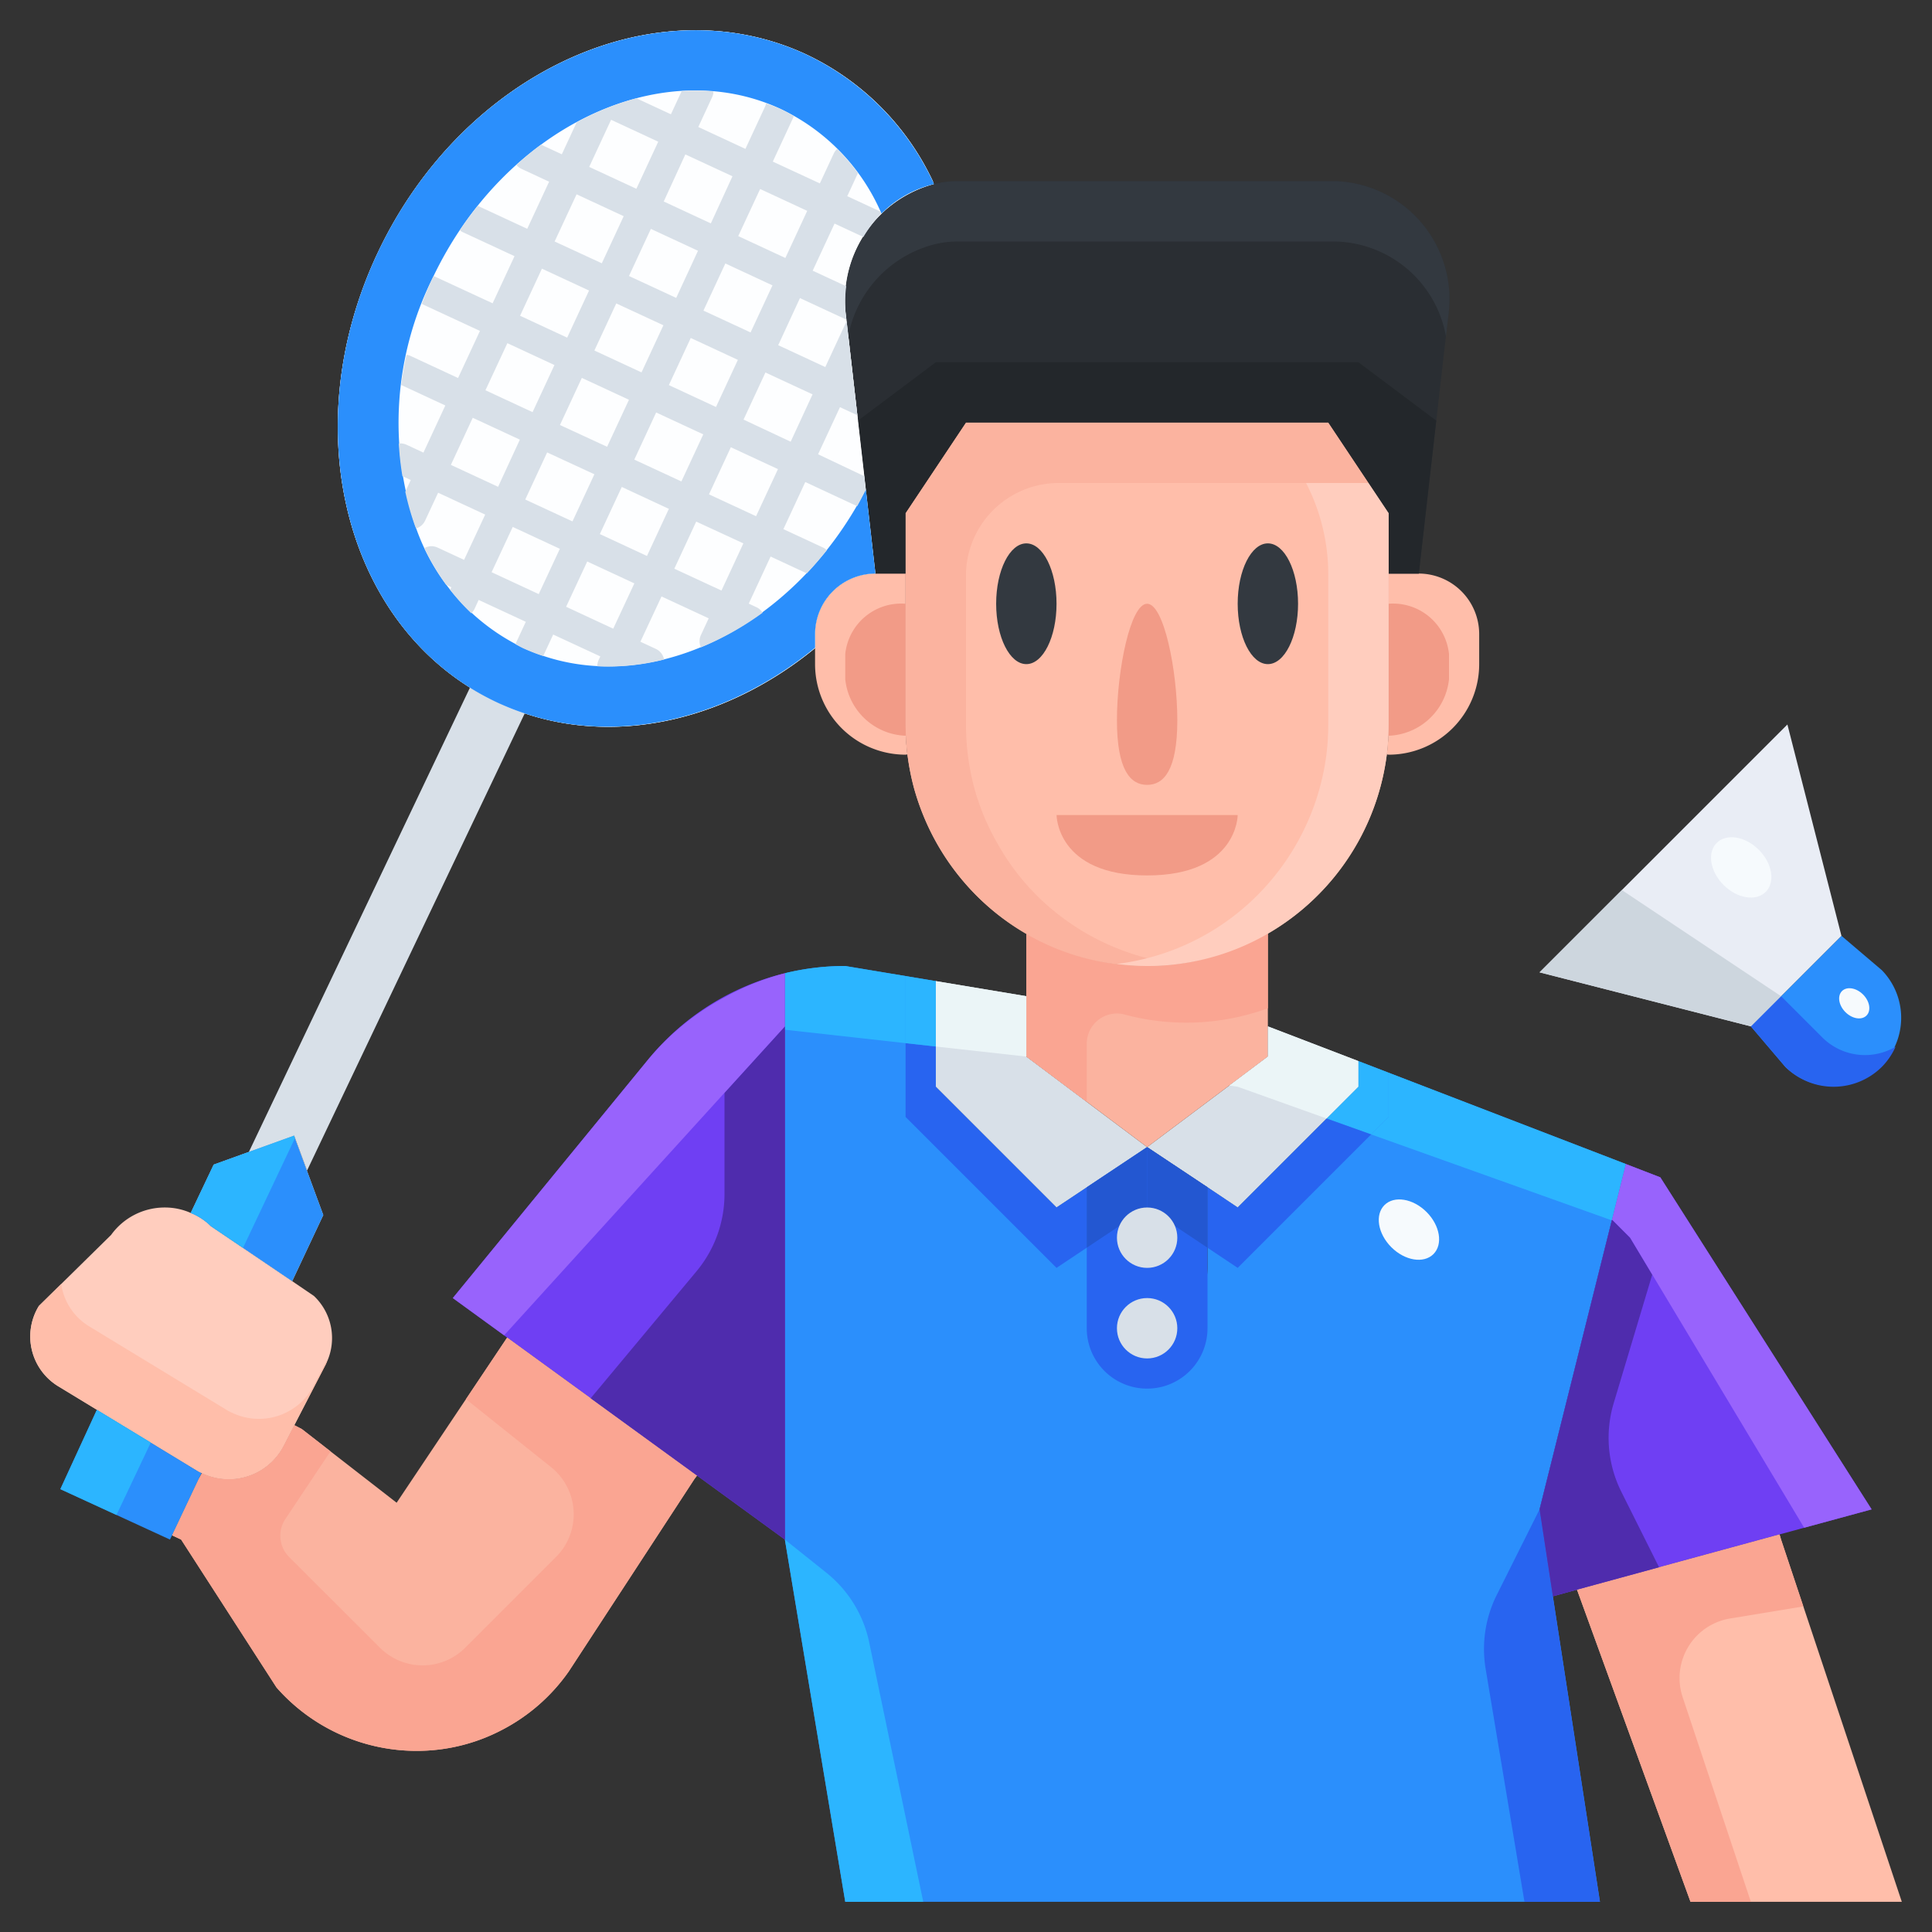<?xml version="1.0" encoding="UTF-8"?> <svg xmlns="http://www.w3.org/2000/svg" height="512" viewBox="0 0 64 64" width="512"><rect x="0" y="0" width="64" height="64" fill="#333333" stroke="none"/><g id="_05-badminton" data-name="05-badminton"><path d="m59 51 4 12h-7l-3.76-10.34 6.71-1.83z" fill="#ffbeaa"></path><path d="m62.34 32.14a2.263 2.263 0 0 1 -3.2 3.2l-1.14-1.34 3-3z" fill="#2b8ffc"></path><path d="m52.24 52.66-.8.22-.44-2.88 2.86-11.44 1.14.44 7 11-3.05.83z" fill="#6f3ff3"></path><path d="m59.21 24 1.79 7-3 3-7-1.79z" fill="#e9edf5"></path><path d="m51.44 52.88 1.56 10.12h-25l-2-12v-18.76a8.357 8.357 0 0 1 2-.24l3 .5v3.5l4 4 3-2v6a2 2 0 0 0 2-2v-2.67l1 .67 4-4v-.85l8.86 3.41-2.86 11.44z" fill="#2b8ffc"></path><path d="m49 21v1a3 3 0 0 1 -3 3l-.06-.01a8.1 8.1 0 0 0 .06-.99v-5h1a2.006 2.006 0 0 1 2 2z" fill="#ffbeaa"></path><path d="m44.24 6a3.912 3.912 0 0 1 3.75 4.33l-.99 8.67h-1v-2l-2-3h-12l-2 3v2h-1l-.99-8.67a3.975 3.975 0 0 1 2.92-4.23 3.177 3.177 0 0 1 .82-.1z" fill="#2a2e33"></path><path d="m46 19v5a8.1 8.1 0 0 1 -.06.99 8.007 8.007 0 0 1 -13.6 4.67 7.984 7.984 0 0 1 -2.34-5.66v-7l2-3h12l2 3z" fill="#ffbeaa"></path><path d="m40 39.33-2-1.33 4-3v-1l3 1.15v.85l-4 4z" fill="#d8e0e8"></path><path d="m38 38-3.001 2-4-4v-3.5l3 .5v2z" fill="#d8e0e8"></path><path d="m30.9 6 .03.1a3.975 3.975 0 0 0 -2.92 4.23l.99 8.67a2.006 2.006 0 0 0 -2 2v.47c-3.1 2.54-7.09 3.38-10.48 1.82-5.02-2.31-6.81-8.99-4-14.93s9.14-8.88 14.16-6.57a8.764 8.764 0 0 1 4.22 4.21z" fill="#fdfeff"></path><path d="m30.059 24.99-.059.01a3 3 0 0 1 -3-3v-1a2.006 2.006 0 0 1 2-2h1v5a8.1 8.1 0 0 0 .059.99z" fill="#ffbeaa"></path><path d="m16.8 44.31-1.8-1.31 6.47-7.9a8.424 8.424 0 0 1 4.53-2.86v18.76l-2.91-2.12z" fill="#6f3ff3"></path><path d="m13.139 49.78 3.66-5.47 6.29 4.57-.089.12-4.16 6.37a6.158 6.158 0 0 1 -2.2 1.93 6.069 6.069 0 0 1 -2.85.7 6.178 6.178 0 0 1 -4.63-2.1l-3.16-4.9-.3-.14.879-1.86.11-.2a2.05 2.05 0 0 0 2.7-.89l.36-.7.25.13z" fill="#fbb39f"></path><path d="m9.679 42.44.72.49a1.921 1.921 0 0 1 .39 2.27l-1.04 2.01-.36.7a2.05 2.05 0 0 1 -2.7.89 1.14 1.14 0 0 1 -.19-.1l-4.54-2.76a1.932 1.932 0 0 1 -.67-2.68l2.39-2.35a2.189 2.189 0 0 1 1.78-.91 2.105 2.105 0 0 1 .86.18 2 2 0 0 1 .67.44z" fill="#ffcdbe"></path><path d="m9.739 37.62.97 2.63-1.03 2.19-2.69-1.82a2 2 0 0 0 -.67-.44l.76-1.6z" fill="#dce1eb"></path><path d="m41.518 31.162a7.853 7.853 0 0 1 -3.518.838 7.969 7.969 0 0 1 -4-1.079v4.079l4 3 4-3v-4.08c-.011.006-.02.014-.03.02-.146.083-.301.148-.452.222z" fill="#fbb39f"></path><path d="m9.739 37.62.97 2.63-1.03 2.19-2.69-1.82a2 2 0 0 0 -.67-.44l.76-1.6z" fill="#2b8ffc"></path><path d="m6.5 48.7a.757.757 0 0 0 .18.09l-.98 2.07-.07.14-3.63-1.67 1.21-2.63z" fill="#2b8ffc"></path><path d="m15.57 22.775-7.326 15.385 1.5-.54.427 1.157 7.223-15.169a8.483 8.483 0 0 1 -.87-.318 8.479 8.479 0 0 1 -.954-.515z" fill="#d8e0e8"></path><path d="m27.376 52.1-1.376-1.1 2 12h2.584l-1.79-8.591a4 4 0 0 0 -1.418-2.309z" fill="#2cb5ff"></path><path d="m51.44 52.88-.44-2.88-1.419 2.837a4 4 0 0 0 -.367 2.446l1.286 7.717h2.5z" fill="#2864f0"></path><path d="m10.389 45.91a2.05 2.05 0 0 1 -2.7.89 1.14 1.14 0 0 1 -.19-.1l-4.54-2.76a1.96 1.96 0 0 1 -.931-1.407l-.739.727a1.932 1.932 0 0 0 .67 2.68l4.541 2.76a1.14 1.14 0 0 0 .19.1 2.05 2.05 0 0 0 2.7-.89l.36-.7 1.04-2.01c.029-.058.034-.12.058-.179l-.1.189z" fill="#ffbeaa"></path><path d="m38 38-2 1.33v4.67a2 2 0 0 0 2 2 2 2 0 0 0 2-2v-4.67z" fill="#2864f0"></path><path d="m48 22.5v-.833a1.862 1.862 0 0 0 -2-1.667v4c0 .124-.017.247-.023.373a2.088 2.088 0 0 0 2.023-1.873z" fill="#f29b87"></path><path d="m30 20a1.862 1.862 0 0 0 -2 1.667v.833a2.088 2.088 0 0 0 2.023 1.873c-.007-.126-.023-.249-.023-.373z" fill="#f29b87"></path><path d="m30.929 8.1a3.177 3.177 0 0 1 .82-.1h12.491a3.814 3.814 0 0 1 3.66 3.147l.094-.817a3.912 3.912 0 0 0 -3.754-4.33h-12.491a3.177 3.177 0 0 0 -.82.1 3.975 3.975 0 0 0 -2.92 4.23l.091.8a3.884 3.884 0 0 1 2.829-3.03z" fill="#333940"></path><path d="m45 12h-14.001l-2.578 1.934.578 5.066h1v-2l2-3h12.001l2 3v2h1l.578-5.066z" fill="#23272b"></path><path d="m30.9 6 .03.1a3.975 3.975 0 0 0 -2.92 4.23l.99 8.67a2.006 2.006 0 0 0 -2 2v.47c-3.1 2.54-7.09 3.38-10.48 1.82-5.02-2.31-6.81-8.99-4-14.93s9.14-8.88 14.16-6.57a8.764 8.764 0 0 1 4.22 4.21z" fill="#fdfeff"></path><path d="m25.838 3.6c-4.014-1.847-9.18.669-11.514 5.611a10.759 10.759 0 0 0 -.578 8.188 6.937 6.937 0 0 0 3.6 4.07c3.915 1.8 8.92-.556 11.33-5.26l-.672-5.881a4.122 4.122 0 0 1 1.196-3.253 6.8 6.8 0 0 0 -3.362-3.475z" fill="none"></path><path d="m29 19-.318-2.789c-2.41 4.7-7.415 7.06-11.33 5.26a6.937 6.937 0 0 1 -3.6-4.07 10.759 10.759 0 0 1 .578-8.188c2.334-4.942 7.5-7.458 11.514-5.611a6.8 6.8 0 0 1 3.356 3.473 3.661 3.661 0 0 1 1.729-.975h.014a8.812 8.812 0 0 0 -4.269-4.311c-5.013-2.307-11.352.636-14.158 6.573s-1.015 12.621 4 14.929c3.389 1.557 7.384.709 10.484-1.835v-.456a2.006 2.006 0 0 1 2-2z" fill="#2b8ffc"></path><path d="m27.1 15.048.725-1.56.576.267-.133-1.164-.022-.011.017-.036-.218-1.906-.706 1.521-1.56-.724.721-1.561 1.537.714-.03-.258a4.269 4.269 0 0 1 .025-.848l-1.111-.515.725-1.561.955.444a4 4 0 0 1 .593-.775c-.01-.021-.018-.044-.028-.066l-1.1-.51.354-.764a6.709 6.709 0 0 0 -.69-.8.5.5 0 0 0 -.112.153l-.459.988-1.559-.723.7-1.507c-.152-.085-.3-.17-.463-.243s-.3-.119-.455-.176a.459.459 0 0 0 -.022.069l-.667 1.436-1.561-.725.458-.988a.489.489 0 0 0 .045-.189 7.1 7.1 0 0 0 -1.052-.015l-.358.771-1.142-.53a9 9 0 0 0 -1.982.8l-.49 1.055-.688-.319c-.281.205-.552.432-.817.669a.493.493 0 0 0 .169.133l.915.425-.725 1.56-1.641-.762q-.309.387-.592.808a.438.438 0 0 0 .074.054l1.738.807-.725 1.561-1.944-.9h-.012c-.013.026-.027.05-.04.076-.131.278-.244.561-.352.844l1.928.895-.725 1.56-1.6-.743a.5.5 0 0 0 -.108-.026q-.11.5-.176 1l1.462.679-.725 1.561-.566-.263a.484.484 0 0 0 -.25-.038 9.88 9.88 0 0 0 .119 1.08l.277.129-.181.389a8.869 8.869 0 0 0 .319 1.124c.012.032.026.061.038.092a.491.491 0 0 0 .3-.261l.43-.923 1.56.724-.7 1.5-.88-.408a.481.481 0 0 0 -.437.019 7.437 7.437 0 0 0 .724 1.216l.172.08-.04.086a6.662 6.662 0 0 0 .7.776.522.522 0 0 0 .106-.142l.138-.3.073.034 1.489.691-.344.741c.09.047.177.1.27.142a6.6 6.6 0 0 0 .65.251l.331-.712 1.561.724-.056.121a.5.5 0 0 0 -.044.207 7.518 7.518 0 0 0 2.213-.224.493.493 0 0 0 -.27-.351l-.515-.239.7-1.5 1.562.725-.258.556a.492.492 0 0 0 0 .406 9.792 9.792 0 0 0 2.045-1.148.483.483 0 0 0 -.2-.18l-.26-.121.724-1.56 1.2.558c.23-.243.45-.5.663-.767a.474.474 0 0 0 -.1-.077l-1.339-.621.725-1.561 1.719.8c.1-.175.191-.361.284-.543l-.052-.452zm-1.92-8.787 1.56.724-.724 1.561-1.561-.725zm-6.631 7.818.725-1.561 1.561.725-.724 1.557zm1.141 1.632-.726 1.561-1.564-.725.725-1.56zm0-4.1.725-1.56 1.561.724-.725 1.561zm1.146-2.468.725-1.561 1.561.725-.722 1.561zm.9 4.521 1.561.725-.725 1.56-1.56-.724zm.421-.907.725-1.561 1.561.725-.725 1.561zm1.146-2.468.725-1.561 1.561.725-.725 1.56zm-.6-5.174 1.561.724-.716 1.561-1.561-.725zm-2.46-1.147 1.562.726-.724 1.56-1.563-.725zm-1.143 2.469 1.561.724-.725 1.561-1.563-.722zm-1.148 2.463 1.561.724-.725 1.561-1.56-.725zm-1.145 2.468 1.56.724-.725 1.561-1.561-.725zm-1.871 4.032.724-1.56 1.561.724-.721 1.562zm2.91 4.28-1.561-.725.7-1.5 1.561.725zm2.468 1.146-1.561-.726.7-1.5 1.561.725zm1.118-2.409-1.561-.725.726-1.561 1.56.725zm2.468 1.146-1.562-.724.725-1.561 1.562.722zm1.146-2.463-1.56-.724.724-1.561 1.561.725zm1.146-2.468-1.561-.732.725-1.561 1.561.725z" fill="#d8e0e8"></path><path d="m9.739 37.62-2.66.96-.76 1.6a2 2 0 0 1 .67.44l1.061.718 1.72-3.633z" fill="#2cb5ff"></path><path d="m1.999 49.33 1.859.855 1.137-2.399-1.786-1.086z" fill="#2cb5ff"></path><g fill="#faa592"><path d="m16.8 44.31-1.364 2.039 2.818 2.251a2 2 0 0 1 .165 2.976l-3.006 3.006a2 2 0 0 1 -2.828 0l-3.006-3.002a1 1 0 0 1 -.125-1.262l1.494-2.241-.948-.737-.25-.13-.36.7a2.05 2.05 0 0 1 -2.7.89l-.11.2-.88 1.86.3.14 3.16 4.9a6.178 6.178 0 0 0 4.63 2.1 6.069 6.069 0 0 0 2.85-.7 6.158 6.158 0 0 0 2.2-1.93l4.16-6.37.09-.12z"></path><path d="m37.3 33.62a7.89 7.89 0 0 0 4.7-.22v-2.48c-.011.006-.02.014-.03.02-.146.083-.3.148-.452.222a7.853 7.853 0 0 1 -3.518.838 7.969 7.969 0 0 1 -4-1.079v4.079l2 1.5v-1.934a1 1 0 0 1 1.3-.946z"></path><path d="m57.309 53.615 2.428-.4-.737-2.215-.05-.17-6.71 1.83 3.76 10.34h2l-2.26-6.78a2 2 0 0 1 1.569-2.605z"></path></g><path d="m33.059 27.97a7.79 7.79 0 0 1 -.78-1.85 8.36 8.36 0 0 1 -.22-1.13 8.1 8.1 0 0 1 -.059-.99v-5.031a3.075 3.075 0 0 1 3.12-2.969h10.213l-1.333-2h-12l-1.333 2-.667 1v7a8.1 8.1 0 0 0 .06.99 8.36 8.36 0 0 0 .22 1.13 8.3 8.3 0 0 0 2.06 3.54 7.91 7.91 0 0 0 6.66 2.271 8.028 8.028 0 0 1 -4.66-2.271 7.838 7.838 0 0 1 -1.281-1.69z" fill="#fbb39f"></path><path d="m45.333 16h-2.068a6.593 6.593 0 0 1 .735 3v5a8.1 8.1 0 0 1 -.06.99 8.054 8.054 0 0 1 -2.78 5.12 7.935 7.935 0 0 1 -4.16 1.821 8.063 8.063 0 0 0 1 .069 7.941 7.941 0 0 0 5.16-1.89 8.054 8.054 0 0 0 2.78-5.12 8.1 8.1 0 0 0 .06-.99v-7z" fill="#ffcdbe"></path><path d="m45.421 37.579 7.972 2.847.467-1.866-7.86-3.025v1.465z" fill="#2cb5ff"></path><path d="m30 32.333-2-.333a8.357 8.357 0 0 0 -2 .24v1.871l4 .445z" fill="#2cb5ff"></path><path d="m43.947 37.053 1.053-1.053v-.85l-3-1.15v1l-1.28.96.28.04z" fill="#ebf5f7"></path><path d="m33.999 35v-2l-3-.5v2.167z" fill="#ebf5f7"></path><path d="m43.947 37.053 1.474.526.579-.579v-1.465l-1-.385v.85z" fill="#2cb5ff"></path><path d="m34.999 40-4-4v-1.333l-1-.111v2.444l5 5 1-.667v-2z" fill="#2864f0"></path><path d="m41 40-1-.67v2.003l1 .667 4.421-4.421-1.474-.526z" fill="#2864f0"></path><path d="m30.999 34.667v-2.167l-1-.167v2.223z" fill="#2cb5ff"></path><path d="m38 38v2l2 1.333v-2.003z" fill="#2357d1"></path><path d="m38 38-2.001 1.333v2l2.001-1.333z" fill="#2357d1"></path><path d="m53.456 46.481 1.277-4.259-.733-1.222-.6-.6-2.4 9.6.44 2.88.8-.22 2.719-.742-1.25-2.5a4 4 0 0 1 -.253-2.937z" fill="#4f2cad"></path><path d="m55.476 39.748-.476-.748-1.14-.44-.46 1.84.6.6.733 1.222 5.032 8.386 2.235-.608z" fill="#9863fc"></path><path d="m24 39.552a4 4 0 0 1 -.927 2.561l-3.507 4.207 3.523 2.56 2.911 2.12v-17l-2 2.2z" fill="#4f2cad"></path><path d="m24 33.039a8.442 8.442 0 0 0 -2.53 2.061l-6.47 7.9 1.7 1.234 7.3-8.034 2-2.2v-1.76a8.328 8.328 0 0 0 -2 .799z" fill="#9863fc"></path><path d="m60.369 34.369-1.369-1.369-1 1 1.14 1.34a2.269 2.269 0 0 0 3.2 0 2.222 2.222 0 0 0 .452-.665 2 2 0 0 1 -2.423-.306z" fill="#2864f0"></path><path d="m53.726 29.484-2.726 2.726 7 1.79 1-1z" fill="#cdd6de"></path><ellipse cx="42" cy="20" fill="#333940" rx="1" ry="2"></ellipse><ellipse cx="33.999" cy="20" fill="#333940" rx="1" ry="2"></ellipse><path d="m39 23.857c0 1.657-.448 2.143-1 2.143s-1-.486-1-2.143.447-3.857 1-3.857 1 2.2 1 3.857z" fill="#f29b87"></path><circle cx="38" cy="41" fill="#d8e0e8" r="1"></circle><circle cx="38" cy="44" fill="#d8e0e8" r="1"></circle><ellipse cx="46.681" cy="40.708" fill="#f6fafd" rx=".825" ry="1.148" transform="matrix(.707 -.707 .707 .707 -15.111 44.955)"></ellipse><ellipse cx="57.681" cy="28.708" fill="#f6fafd" rx=".825" ry="1.148" transform="matrix(.707 -.707 .707 .707 -3.397 49.218)"></ellipse><ellipse cx="61.427" cy="33.208" fill="#f6fafd" rx=".413" ry=".574" transform="matrix(.707 -.707 .707 .707 -5.483 53.187)"></ellipse><path d="m35 27h6s0 2-3 2-3-2-3-2z" fill="#f29b87"></path></g></svg> 